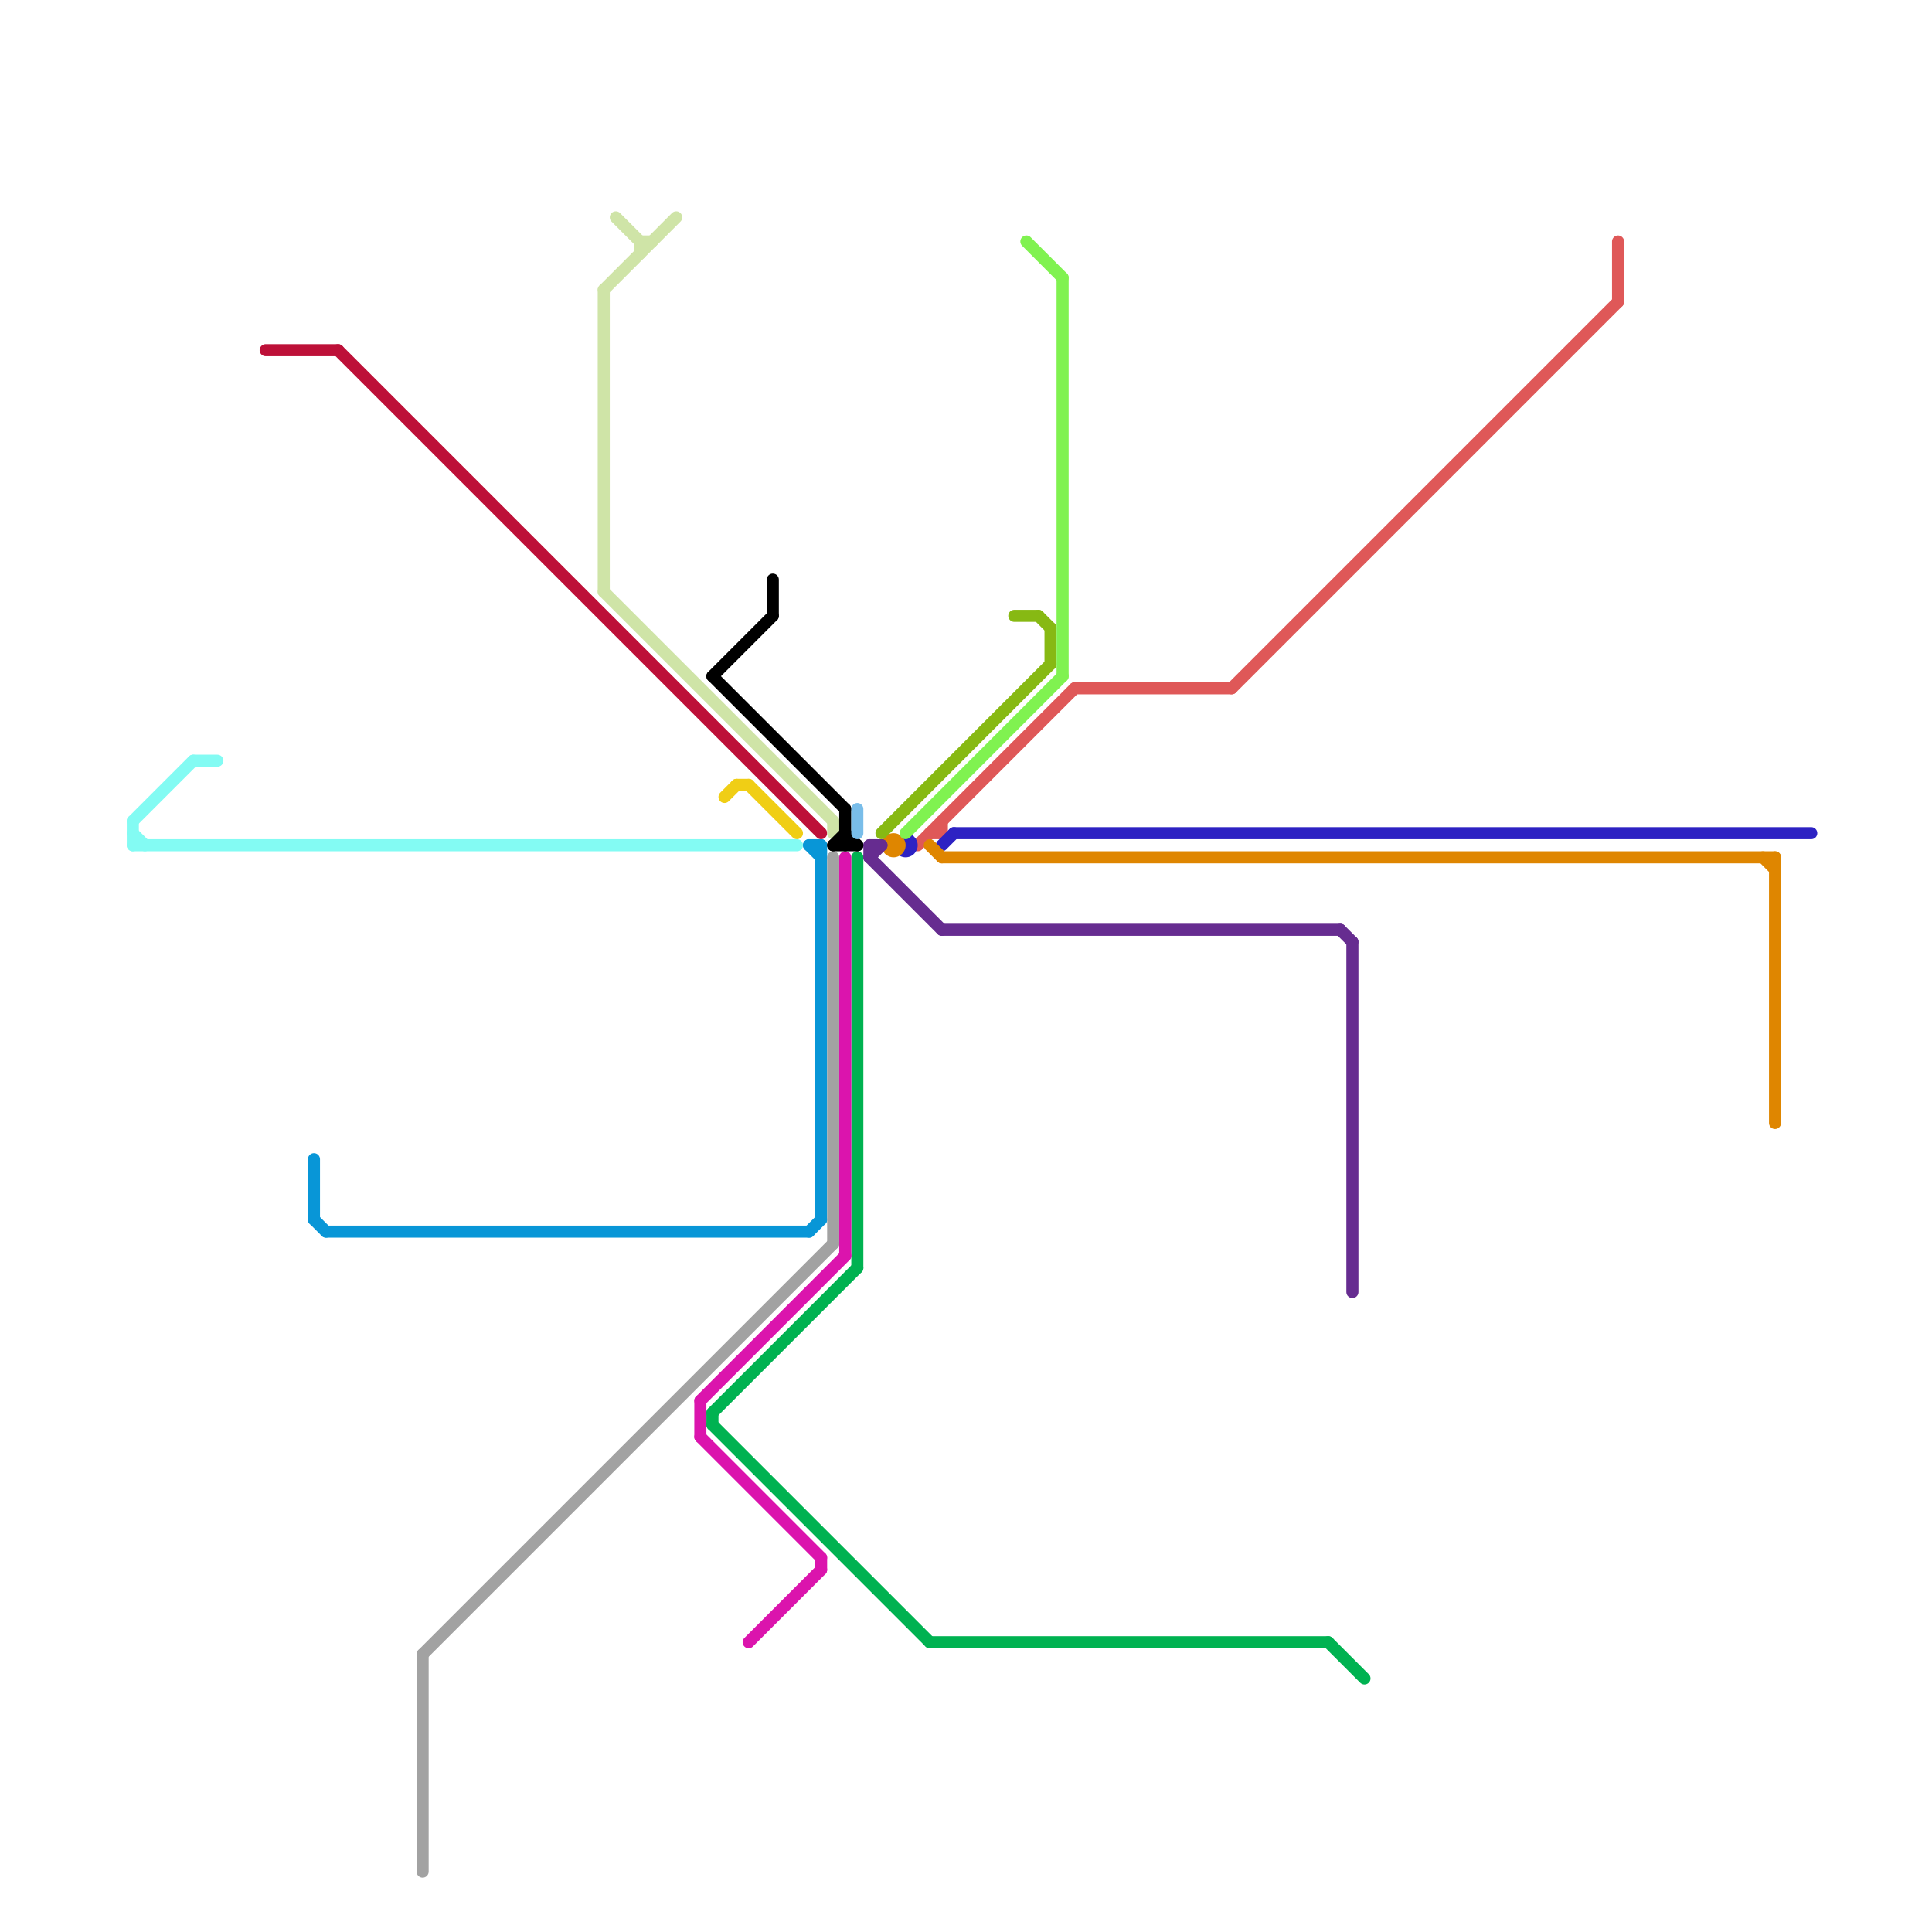 
<svg version="1.1" xmlns="http://www.w3.org/2000/svg" viewBox="0 0 160 160">
<style>text { font: 1px Helvetica; font-weight: 600; white-space: pre; dominant-baseline: central; } line { stroke-width: 1; fill: none; stroke-linecap: round; stroke-linejoin: round; } .c0 { stroke: #00b251 } .c1 { stroke: #df5858 } .c2 { stroke: #2d22c3 } .c3 { stroke: #df8600 } .c4 { stroke: #662c90 } .c5 { stroke: #83fbf3 } .c6 { stroke: #bd1038 } .c7 { stroke: #0896d7 } .c8 { stroke: #a2a2a2 } .c9 { stroke: #cfe4a7 } .c10 { stroke: #db14ad } .c11 { stroke: #000000 } .c12 { stroke: #f0ce15 } .c13 { stroke: #79bde9 } .c14 { stroke: #87b913 } .c15 { stroke: #80f250 }</style><defs><g id="wm-xf"><circle r="1.2" fill="#000"/><circle r="0.9" fill="#fff"/><circle r="0.6" fill="#000"/><circle r="0.3" fill="#fff"/></g><g id="wm"><circle r="0.6" fill="#000"/><circle r="0.3" fill="#fff"/></g></defs><line class="c0" x1="110" y1="136" x2="113" y2="139"/><line class="c0" x1="71" y1="71" x2="71" y2="105"/><line class="c0" x1="59" y1="117" x2="71" y2="105"/><line class="c0" x1="59" y1="117" x2="59" y2="118"/><line class="c0" x1="77" y1="136" x2="110" y2="136"/><line class="c0" x1="59" y1="118" x2="77" y2="136"/><line class="c1" x1="76" y1="70" x2="89" y2="57"/><line class="c1" x1="78" y1="68" x2="78" y2="69"/><line class="c1" x1="134" y1="20" x2="134" y2="25"/><line class="c1" x1="77" y1="69" x2="78" y2="69"/><line class="c1" x1="89" y1="57" x2="102" y2="57"/><line class="c1" x1="102" y1="57" x2="134" y2="25"/><line class="c2" x1="78" y1="70" x2="79" y2="69"/><line class="c2" x1="79" y1="69" x2="150" y2="69"/><circle cx="75" cy="70" r="1" fill="#2d22c3" /><line class="c3" x1="78" y1="71" x2="147" y2="71"/><line class="c3" x1="147" y1="71" x2="147" y2="93"/><line class="c3" x1="77" y1="70" x2="78" y2="71"/><line class="c3" x1="146" y1="71" x2="147" y2="72"/><circle cx="74" cy="70" r="1" fill="#df8600" /><line class="c4" x1="72" y1="71" x2="73" y2="70"/><line class="c4" x1="72" y1="70" x2="73" y2="70"/><line class="c4" x1="72" y1="70" x2="72" y2="71"/><line class="c4" x1="112" y1="78" x2="112" y2="107"/><line class="c4" x1="78" y1="77" x2="111" y2="77"/><line class="c4" x1="72" y1="71" x2="78" y2="77"/><line class="c4" x1="111" y1="77" x2="112" y2="78"/><line class="c5" x1="11" y1="68" x2="11" y2="70"/><line class="c5" x1="11" y1="69" x2="12" y2="70"/><line class="c5" x1="11" y1="70" x2="66" y2="70"/><line class="c5" x1="11" y1="68" x2="16" y2="63"/><line class="c5" x1="16" y1="63" x2="18" y2="63"/><line class="c6" x1="22" y1="29" x2="28" y2="29"/><line class="c6" x1="28" y1="29" x2="68" y2="69"/><line class="c7" x1="67" y1="70" x2="68" y2="71"/><line class="c7" x1="26" y1="101" x2="27" y2="102"/><line class="c7" x1="26" y1="96" x2="26" y2="101"/><line class="c7" x1="68" y1="70" x2="68" y2="101"/><line class="c7" x1="27" y1="102" x2="67" y2="102"/><line class="c7" x1="67" y1="70" x2="68" y2="70"/><line class="c7" x1="67" y1="102" x2="68" y2="101"/><line class="c8" x1="69" y1="71" x2="69" y2="103"/><line class="c8" x1="35" y1="137" x2="35" y2="155"/><line class="c8" x1="35" y1="137" x2="69" y2="103"/><line class="c9" x1="69" y1="68" x2="69" y2="69"/><line class="c9" x1="53" y1="20" x2="54" y2="20"/><line class="c9" x1="50" y1="24" x2="50" y2="49"/><line class="c9" x1="50" y1="49" x2="69" y2="68"/><line class="c9" x1="50" y1="24" x2="56" y2="18"/><line class="c9" x1="53" y1="20" x2="53" y2="21"/><line class="c9" x1="51" y1="18" x2="53" y2="20"/><line class="c10" x1="58" y1="116" x2="70" y2="104"/><line class="c10" x1="70" y1="71" x2="70" y2="104"/><line class="c10" x1="58" y1="119" x2="68" y2="129"/><line class="c10" x1="58" y1="116" x2="58" y2="119"/><line class="c10" x1="68" y1="129" x2="68" y2="130"/><line class="c10" x1="62" y1="136" x2="68" y2="130"/><line class="c11" x1="69" y1="70" x2="70" y2="69"/><line class="c11" x1="59" y1="56" x2="64" y2="51"/><line class="c11" x1="70" y1="67" x2="70" y2="70"/><line class="c11" x1="69" y1="70" x2="71" y2="70"/><line class="c11" x1="64" y1="48" x2="64" y2="51"/><line class="c11" x1="70" y1="69" x2="71" y2="70"/><line class="c11" x1="59" y1="56" x2="70" y2="67"/><line class="c12" x1="62" y1="65" x2="66" y2="69"/><line class="c12" x1="61" y1="65" x2="62" y2="65"/><line class="c12" x1="60" y1="66" x2="61" y2="65"/><line class="c13" x1="71" y1="67" x2="71" y2="69"/><line class="c14" x1="84" y1="51" x2="86" y2="51"/><line class="c14" x1="87" y1="52" x2="87" y2="55"/><line class="c14" x1="86" y1="51" x2="87" y2="52"/><line class="c14" x1="73" y1="69" x2="87" y2="55"/><line class="c15" x1="88" y1="23" x2="88" y2="56"/><line class="c15" x1="85" y1="20" x2="88" y2="23"/><line class="c15" x1="75" y1="69" x2="88" y2="56"/>
</svg>
